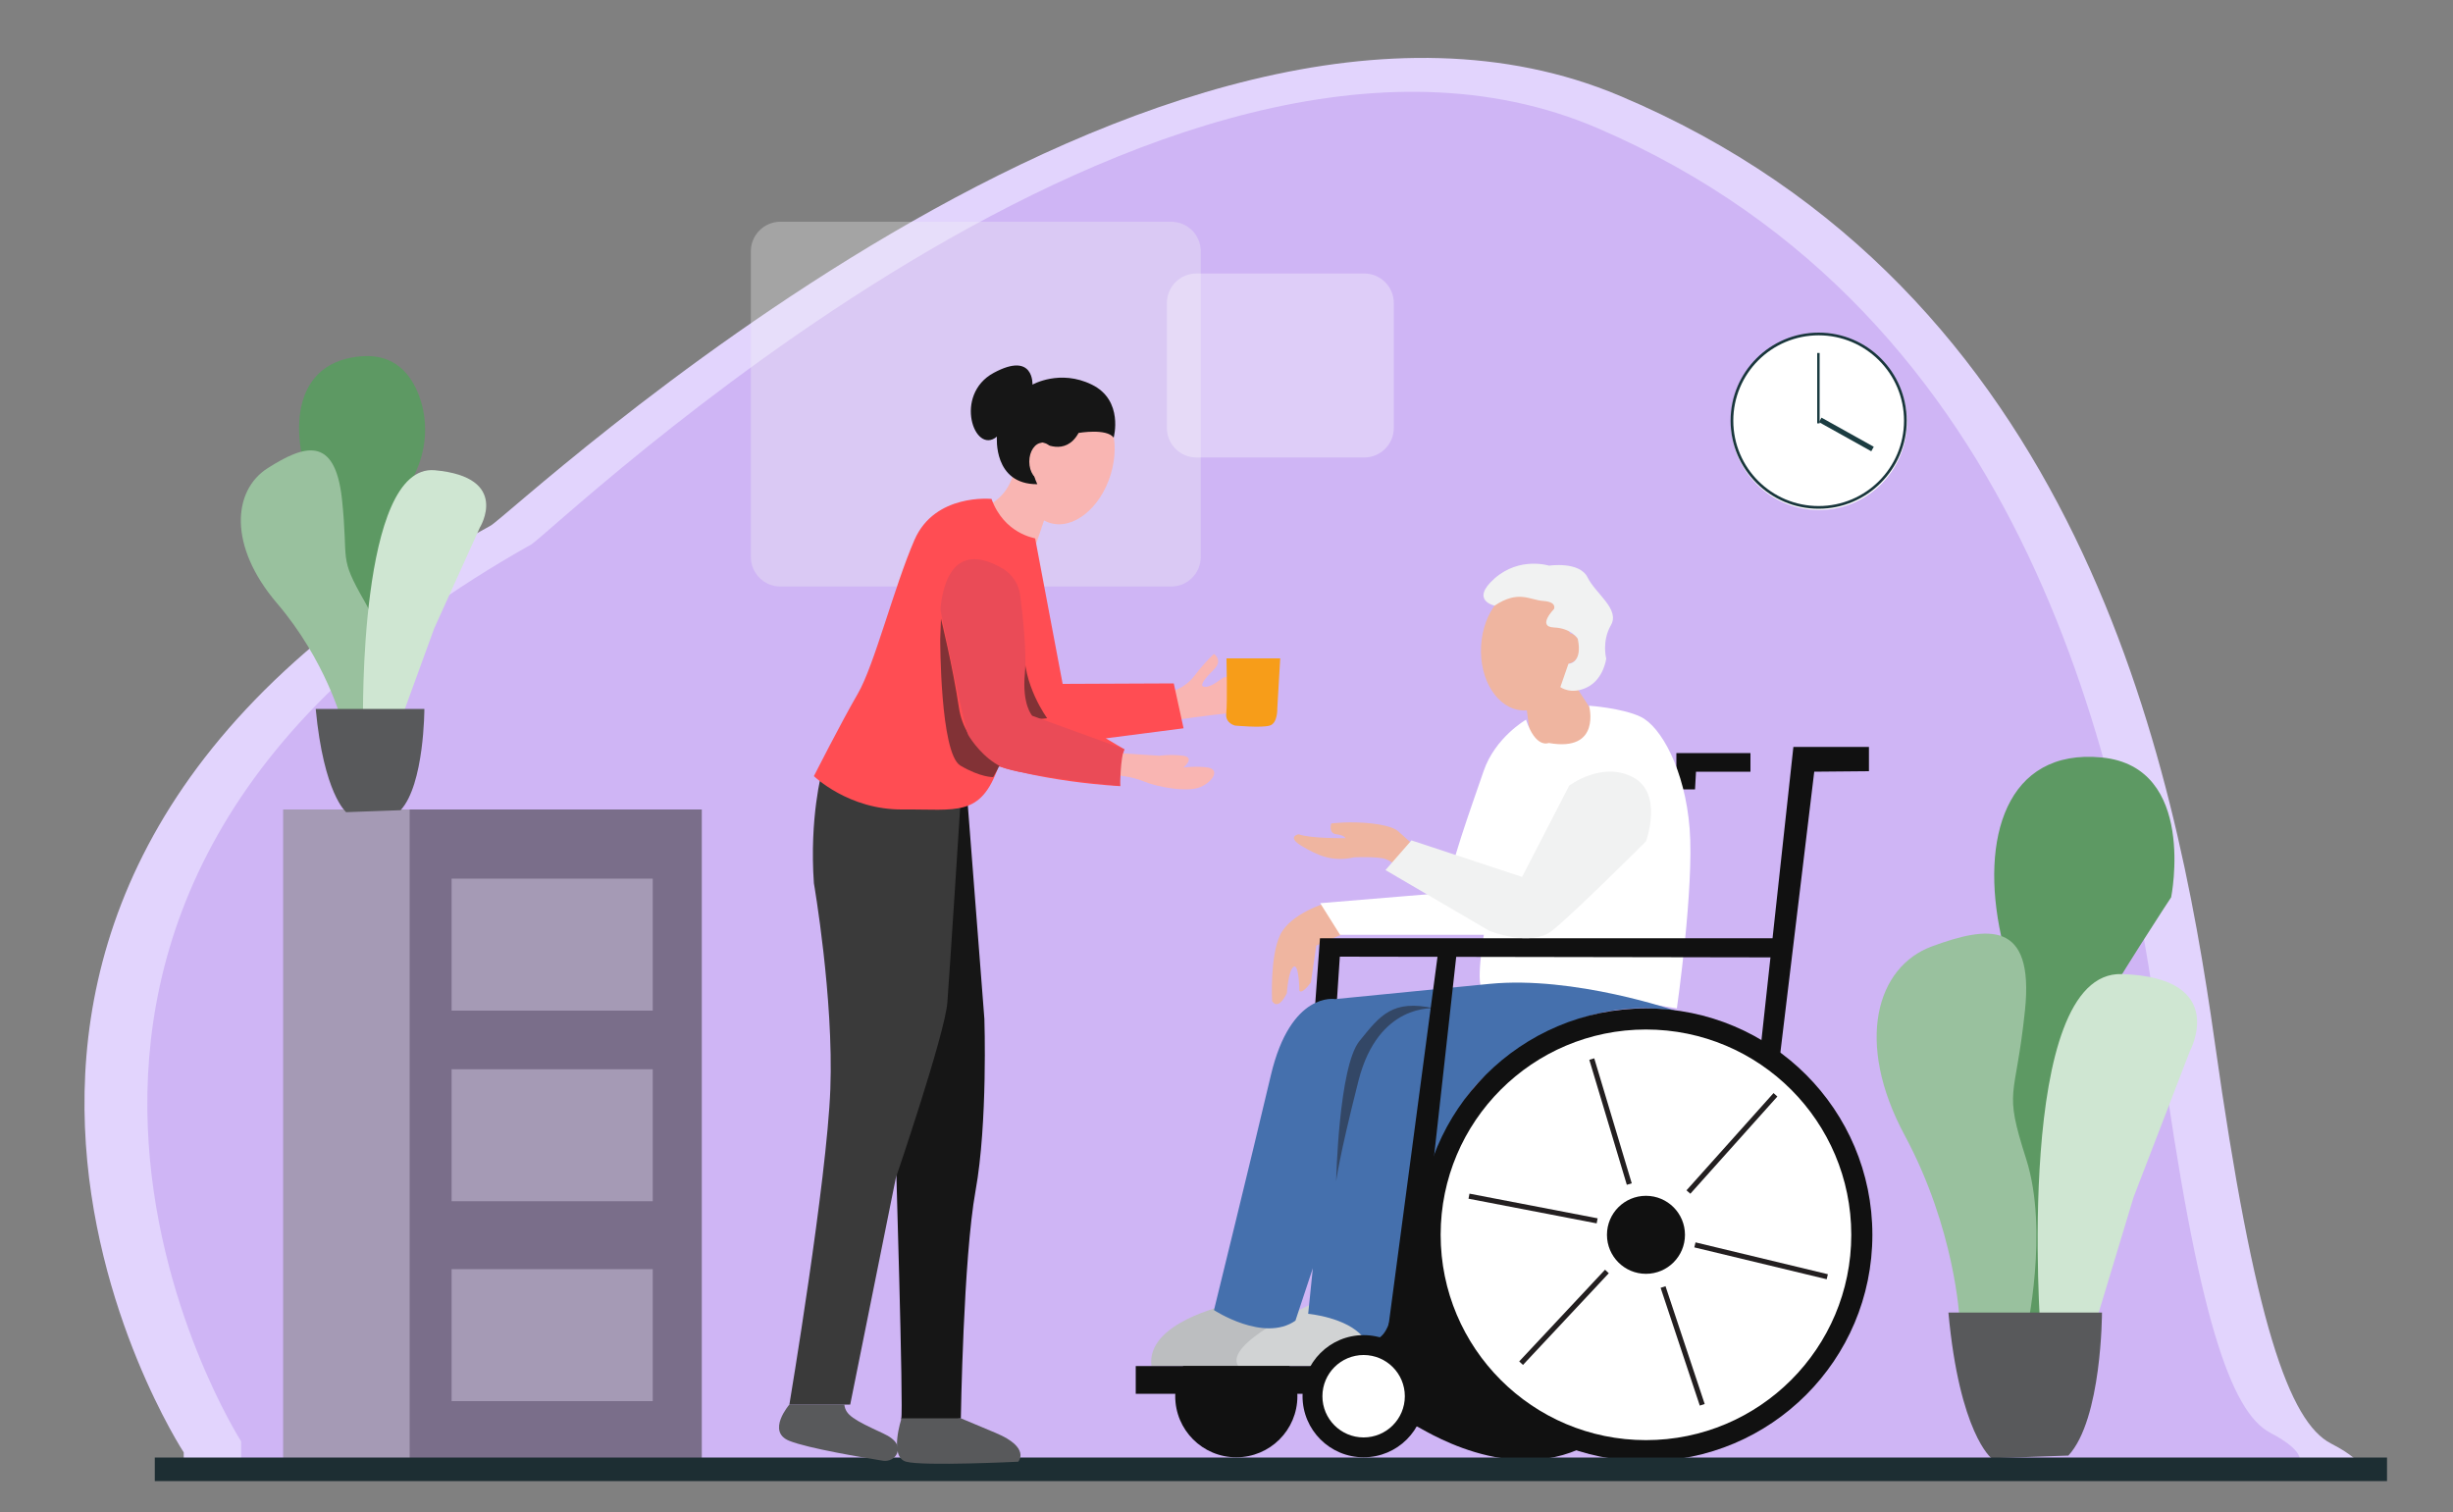<svg version="1.1" id="Layer_1" xmlns="http://www.w3.org/2000/svg" x="0" y="0" viewBox="0 0 1000 616.4" style="enable-background:new 0 0 1000 616.4" xml:space="preserve"><rect x="0" y="0" width="1000" height="616.4" fill="#808080" stroke="none"/><style>.st2{fill:#efb5a0}.st3{fill:#111}.st4{fill:#f1f2f2}.st5{fill:#fff}.st10{fill:#231f20}.st13{opacity:.5;fill:#d1d3d4}.st14{fill:#5d9963}.st15{fill:#99c19e}.st16{fill:#cfe6d2}.st17{fill:#58595b}.st19{fill:#1b3c41}.st23{fill:#f9b5b2}.st25{fill:#161616}.st28{opacity:.57;fill:#231f20}</style><path d="M74.9 592.1S-74.2 364.3 200 214.3c9.1-5 272.9-254.1 460.2-175.3s226.6 271.8 242.7 386c16.1 114.2 30.3 154.7 47.4 163.5s12.1 13.1 12.1 13.1H74.9v-9.5z" style="fill:#e2d4fd"/><path d="M98.3 587.6S-42.6 367.2 216.5 222c8.6-4.8 257.9-245.9 434.9-169.7s214.1 263 229.3 373.6 28.6 149.7 44.8 158.2 11.4 12.7 11.4 12.7H98.3v-9.2z" style="fill:#cfb5f5"/><path class="st2" d="M541 368s-14.8 4.2-19.1 13.1c-4.3 8.9-3.3 27-3.3 27s2.2 4.4 6-3.2c0 0 .6-9.5 2.8-10.8 2.2-1.3 2.3 9.8 2.3 9.8s.9 1.8 4.7-3.4l2.2-15 13-5.7L541 368z"/><path class="st3" d="M713.6 307h-30.2v14.8h7.6l.4-7.2h22.2zM604.1 441s-44.8 80.5-41.7 104.2 14.8 36.9 15.1 36.3c.3-.6 38.9 26.5 72.3 6.1S604.1 441 604.1 441z"/><circle class="st3" cx="504" cy="569.2" r="24.9"/><ellipse transform="rotate(-86.788 622.108 264.346) scale(1)" class="st2" cx="622.1" cy="264.3" rx="25.3" ry="18.3"/><ellipse transform="rotate(-86.788 639.682 264.346) scale(1)" class="st2" cx="639.7" cy="264.3" rx="6.1" ry="4.5"/><path class="st2" d="m622.1 287.2 2.7 19.8s30 3.1 25.7-14.8l-11.8-18.1-16.6 13.1z"/><path class="st4" d="M609.3 246.9s-10.2-2.1 0-11.1 22.2-5.2 22.2-5.2 12.4-1.9 15.7 4.8c3.3 6.7 13.3 12.9 9.5 19.5s-1.9 13.6-1.9 13.6-1 8.2-7.6 11.6c-6.7 3.4-11.1 0-11.1 0l3.3-9.5s5.9 0 3.8-10.2c0 0-2.6-4.3-9.7-4.6-7.1-.3 0-7.5 0-7.5s1.4-2.9-4.3-3.3-10.1-4.6-19.9 1.9z"/><path class="st5" d="M622.1 293.4s-12.6 7.2-17.3 21c-4.7 13.8-14.7 41-14.7 49.5l-51.9 4.3 8.1 12.9h58.6s-3.8 22.4 0 22.4 48.2-1 63.9 5.2l14.8 2.4s7.1-49.6 5.2-73.4-11.6-41.5-20-45.5c-7.6-3.6-21-4.5-21-4.5s5.2 19-16.4 15.2c-.2 0-5.3 2.4-9.3-9.5z"/><path d="M499.9 532.1s-32.8 7.1-30.5 24.8h35.3l17.2-15.9-22-8.9z" style="fill:#bcbec0"/><path d="M533.7 532.1s-35.1 15.7-28.9 24.8h33.4l21.4-15.2-25.9-9.6z" style="fill:#d1d3d4"/><path class="st2" d="m576.7 344.9-6.7-6s-1.9-2.2-10.8-3.2-16.5 0-16.5 0-1.3 4 2.1 4.4c3.3.4 3.7 1.6 3.7 1.6s-14.3.2-19.1-1.6c0 0-5.1 1 1.3 4.8s12.4 6.6 21.4 4.6c0 0 9.6-.4 12.7.7 3.1 1.1 4 2.7 4 2.7l7.9-8z"/><path class="st3" d="M463 556.9h75.1v11.3H463zM761.9 304.5h-30.8l-13.8 126.7 7.6 5.3 14.7-121.9 22.3-.2z"/><path class="st3" d="M726.6 382.5H538.1l-2.4 33.2 9.1-4.6 1.4-21.1 178.8.3z"/><path class="st4" d="m639.7 320.3-19.2 37.2-45.1-14.9-10.6 12.1 42.4 24.8s16.8 6.7 25.4 0S671 343 671 343s7.3-19.6-5.4-26.2c-12.7-6.6-25.9 3.5-25.9 3.5z"/><path d="m607.2 401.1-62.9 6.2s-18.1-3.3-26.2 31c-8.1 34.3-23.2 95.8-23.2 95.8s20.3 13.3 33.2 4.3l7.1-21.4-1.9 18.6s15.7 1.4 22.4 9.5c0 0 8.1 5.7 11.4-8.6 3.3-14.3 17.6-80 37.6-97.1 19.5-16.7 44.8-32.9 78.7-27.2 0-.1-41.7-14.5-76.2-11.1z" style="fill:#4570ad"/><path d="M584.8 411.1s-22.9-2.4-31 29.5c-8.1 31.9-9.1 41-9.1 41s1-46.7 9.5-57.2 13.4-17.1 30.6-13.3z" style="opacity:.5;fill:#231f20"/><circle class="st3" cx="555.9" cy="569.2" r="24.9"/><circle class="st5" cx="555.9" cy="569.2" r="16.8"/><circle class="st3" cx="671" cy="503.4" r="92.3"/><circle class="st5" cx="671" cy="503.4" r="83.7"/><circle class="st3" cx="671" cy="503.4" r="15.9"/><path transform="rotate(-16.704 656.648 457.191)" class="st10" d="M655.5 430.6h2.1v53.2h-2.1z"/><path transform="rotate(-48.166 706.01 466.092)" class="st10" d="M679.4 465.1h53.2v2.1h-53.2z"/><path transform="rotate(-79.1 625 492.732)" class="st10" d="M624 466.1h2.1v53.2H624z"/><path transform="rotate(-18.396 685.91 548.67)" class="st10" d="M684.9 523.4h2.1V574h-2.1z"/><path transform="rotate(-76.467 717.973 513.98)" class="st10" d="M716.9 486.2h2.1v55.5h-2.1z"/><path transform="rotate(-46.896 637.693 537.004)" class="st10" d="M612 535.9h51.2v2.1H612z"/><path class="st3" d="m586.2 388.7-20.9 157.4 10.5 4.6 18-162z"/><g style="opacity:.6"><path style="fill:#414042" d="M115.5 330h170.6v265.6H115.5z"/><path class="st13" d="M184.1 358.2h82V412h-82zM184.1 435.9h82v53.8h-82zM184.1 517.4h82v53.8h-82zM115.5 330H167v265.6h-51.5z"/></g><g><path class="st14" d="m820.2 537.4 19.1 10.1s5.3-39.4 14.5-53.9-19.1-44.4-4.6-69.9c14.5-25.5 35.9-57.9 35.9-57.9s10.7-53.2-28.3-57c-39-3.8-49.7 33.1-41 72.8 0 0-3.3 133.9 4.4 155.8z"/><path class="st15" d="M798.8 537.4s-1.8-36.4-22.3-74.5-11.5-68.8 11.1-77.1c22.6-8.3 41.8-11 37.9 26.2-3.9 37.2-8.9 31.1.5 60.5s0 71 0 71l-27.2-6.1z"/><path class="st16" d="m853 543.6 16.8-55.6 22.9-59.4s16.4-30.1-27.7-31.5c-44.1-1.4-33.1 146.4-33.1 146.4H853z"/><path class="st17" d="M794.3 535.1h62.6s0 43.5-13.7 58.3l-31.3 1.1c-.1 0-13.1-10.3-17.6-59.4z"/></g><g><path class="st14" d="m148.3 309.3 14.5 4.9s-.8-28.2 4-39.4-18.4-28.9-11.2-48.4c4.4-11.8 10.2-25.6 14.2-34.7 4.2-9.6 4.7-20.4 1.1-30.2-3.3-8.9-9.9-17.1-23-16.3-27.7 1.8-31 28.8-20.4 55.6-.1.1 12.9 94.1 20.8 108.5z"/><path class="st15" d="M139.4 294.2s-6.6-25-26.5-48.3-18.1-46-3.7-55.1c14.4-9.1 27.3-13.8 30.2 12.6 2.8 26.4-1.6 22.9 9.3 41.9s10.5 49.2 10.5 49.2l-19.8-.3z"/><path class="st16" d="m162.9 294.9 14.1-38.7 18.6-41.1s12.8-20.6-18.4-23.4C146.1 189 148 294 148 294l14.9.9z"/><path class="st17" d="M128.7 289H173s0 30.8-9.7 41.3l-22.2.8c0-.1-9.1-7.3-12.4-42.1z"/></g><g><circle class="st5" cx="741.5" cy="172" r="35.9"/><path d="M741.4 207.4c-19.8 0-35.9-16.1-35.9-35.9s16.1-35.9 35.9-35.9c19.8 0 35.9 16.1 35.9 35.9s-16.2 35.9-35.9 35.9zm0-70.7c-19.2 0-34.8 15.6-34.8 34.8s15.6 34.8 34.8 34.8c19.2 0 34.8-15.6 34.8-34.8s-15.6-34.8-34.8-34.8z" style="fill:#19363c"/><path class="st19" d="M740.8 143.9h1v28.7h-1z"/><path transform="rotate(-60.87 752.687 177.064)" class="st19" d="M751.6 164.9h2.1v24.4h-2.1z"/></g><path style="fill:#1d2e33" d="M63.1 594.2h910v9.6h-910z"/><g><path d="M477.5 239.1H318.1c-6.6 0-12-5.4-12-12V102.4c0-6.6 5.4-12 12-12h159.4c6.6 0 12 5.4 12 12v124.7c0 6.6-5.4 12-12 12z" style="opacity:.32;fill:#f1f2f2"/><path d="M556.2 186.5h-68.5c-6.6 0-12-5.4-12-12v-51c0-6.6 5.4-12 12-12h68.5c6.6 0 12 5.4 12 12v51c0 6.6-5.4 12-12 12z" style="opacity:.32;fill:#fff"/></g><g><path class="st23" d="M413.4 191.8s-1.3 9.8-10.8 14.3c0 0 7.3 16.8 19.7 15.9l5.1-15.1-14-15.1zM477.1 282s5.7-1 10-6.7 7.8-8.7 7.8-8.7 3.8 2.5 0 6.3-6.6 7.1-3.5 7.1c3.1 0 6.9-4 8.1-4 1.2 0 10.7-1.9 9.3 4.5-1.4 6.4-5 10-10.2 10.5s-18.8 2.4-18.8 2.4-4.9-12.4-2.7-11.4z"/><path d="M500 268.4h21.9l-1.2 20.5s.2 6-3.1 6.9c-3.3 1-14.1 0-14.1 0s-4.1-.9-3.6-5 .1-22.4.1-22.4z" style="fill:#f79d19"/><path class="st25" d="m394.2 323.9 7.1 91.5s1.4 42.4-3.6 70-6 92.9-6 92.9-25.3 1.9-24.3 0-2.4-113.4-2.4-113.4l10.5-143.1 18.7 2.1z"/><path class="st17" d="M321.8 572.6s-9.5 11 0 14.8c7.8 3.1 30.1 6.8 38.1 8.1 2.5.4 5.1-.9 5.9-3.3.8-2.2.1-5.2-5.9-7.9-11.9-5.5-15.2-7.4-15.7-11.7h-22.4z"/><path class="st17" d="M367.5 578.3s-5.2 15.7 1.9 17.6 45.7 0 45.7 0 5.2-5.7-9.1-11.7l-14.3-6h-24.2z"/><path d="M335.1 314.4s-5.2 19-3.3 45.7c0 0 8.1 46.7 6.7 83.9s-16.7 128.6-16.7 128.6h24.8l18.6-92.4s20-58.6 21-71.5 5.7-86.9 5.7-86.9l-56.8-7.4z" style="fill:#3a3a3a"/><ellipse transform="rotate(-72.986 435.654 188.172)" class="st23" cx="435.6" cy="188.2" rx="26.1" ry="17.9"/><path class="st25" d="M422.9 197.4s-5.9-11.2 2-17c0 0 9.4 5.9 14.8-3.9 0 0 11.4-2 14.3 1.9 0 0 4.2-15.2-8.9-21.6-13-6.4-24.2 0-24.2 0s.7-13.7-15.8-4.8c-16.5 8.9-7.9 33.7 1.3 26 0 .1-1.6 19.5 16.5 19.4z"/><path d="M404.2 203.4s-23.1-2.4-31.4 16.7c-8.3 19.1-16.4 51.2-23.1 62.7s-17.9 33.6-17.9 33.6 14.1 13.8 36.2 13.6c22.2-.2 31.7 3.3 39.1-17.6 0 0 19.3 6.2 49.6 8.1 0 0-1.2-7.1 1.7-15l-7.6-4.5 31.7-4.1-4-18.3-45.3.2-11.2-59.3c-.2-.2-12.6-1.8-17.8-16.1z" style="fill:#ff4d53"/><path class="st23" d="M454.7 316s6.5.4 11.7 2.6 17.8 4.6 23.1 2.2 7.7-7.1 2.9-7.9c-4.8-.7-10 0-10 0s5-4 0-4.8c-5-.7-9.8 0-9.8 0l-17.9-1.2v9.1z"/><path class="st28" d="M383.3 260.4s-.1 46.7 8.2 51.7c8.3 4.9 13.4 4.7 13.4 4.7s3.3-5.8 3.3-6c0-.1-14.8-5.6-17.3-22.4-2.5-16.8-7.3-36.2-7.3-36.2l-.3 8.2zM415.3 262.1l-3.3 19s.2 10.6 3.2 11.7c3 1.1 11.7 0 11.7 0s-10.2-13.8-9.3-29.1c.1 0-.4-4-2.3-1.6z"/><path d="M383.5 247c-.1.9-.1 1.8.1 2.7 1.6 7.9 9.8 47.7 11.1 49.9 1.4 2.4 6.3 9.5 13.5 13s48.4 7.8 48.4 7.8.2-11.7 1.7-15l-37.5-13.6s-4.2-4.5-3-17.2c.8-8.7-.8-23.5-1.9-31.9-.6-4.4-3-8.3-6.8-10.7-8.3-5-22.5-9.8-25.6 15z" style="fill:#ea4b57"/><ellipse class="st23" cx="424.9" cy="188.2" rx="5.3" ry="7.7"/></g></svg>
